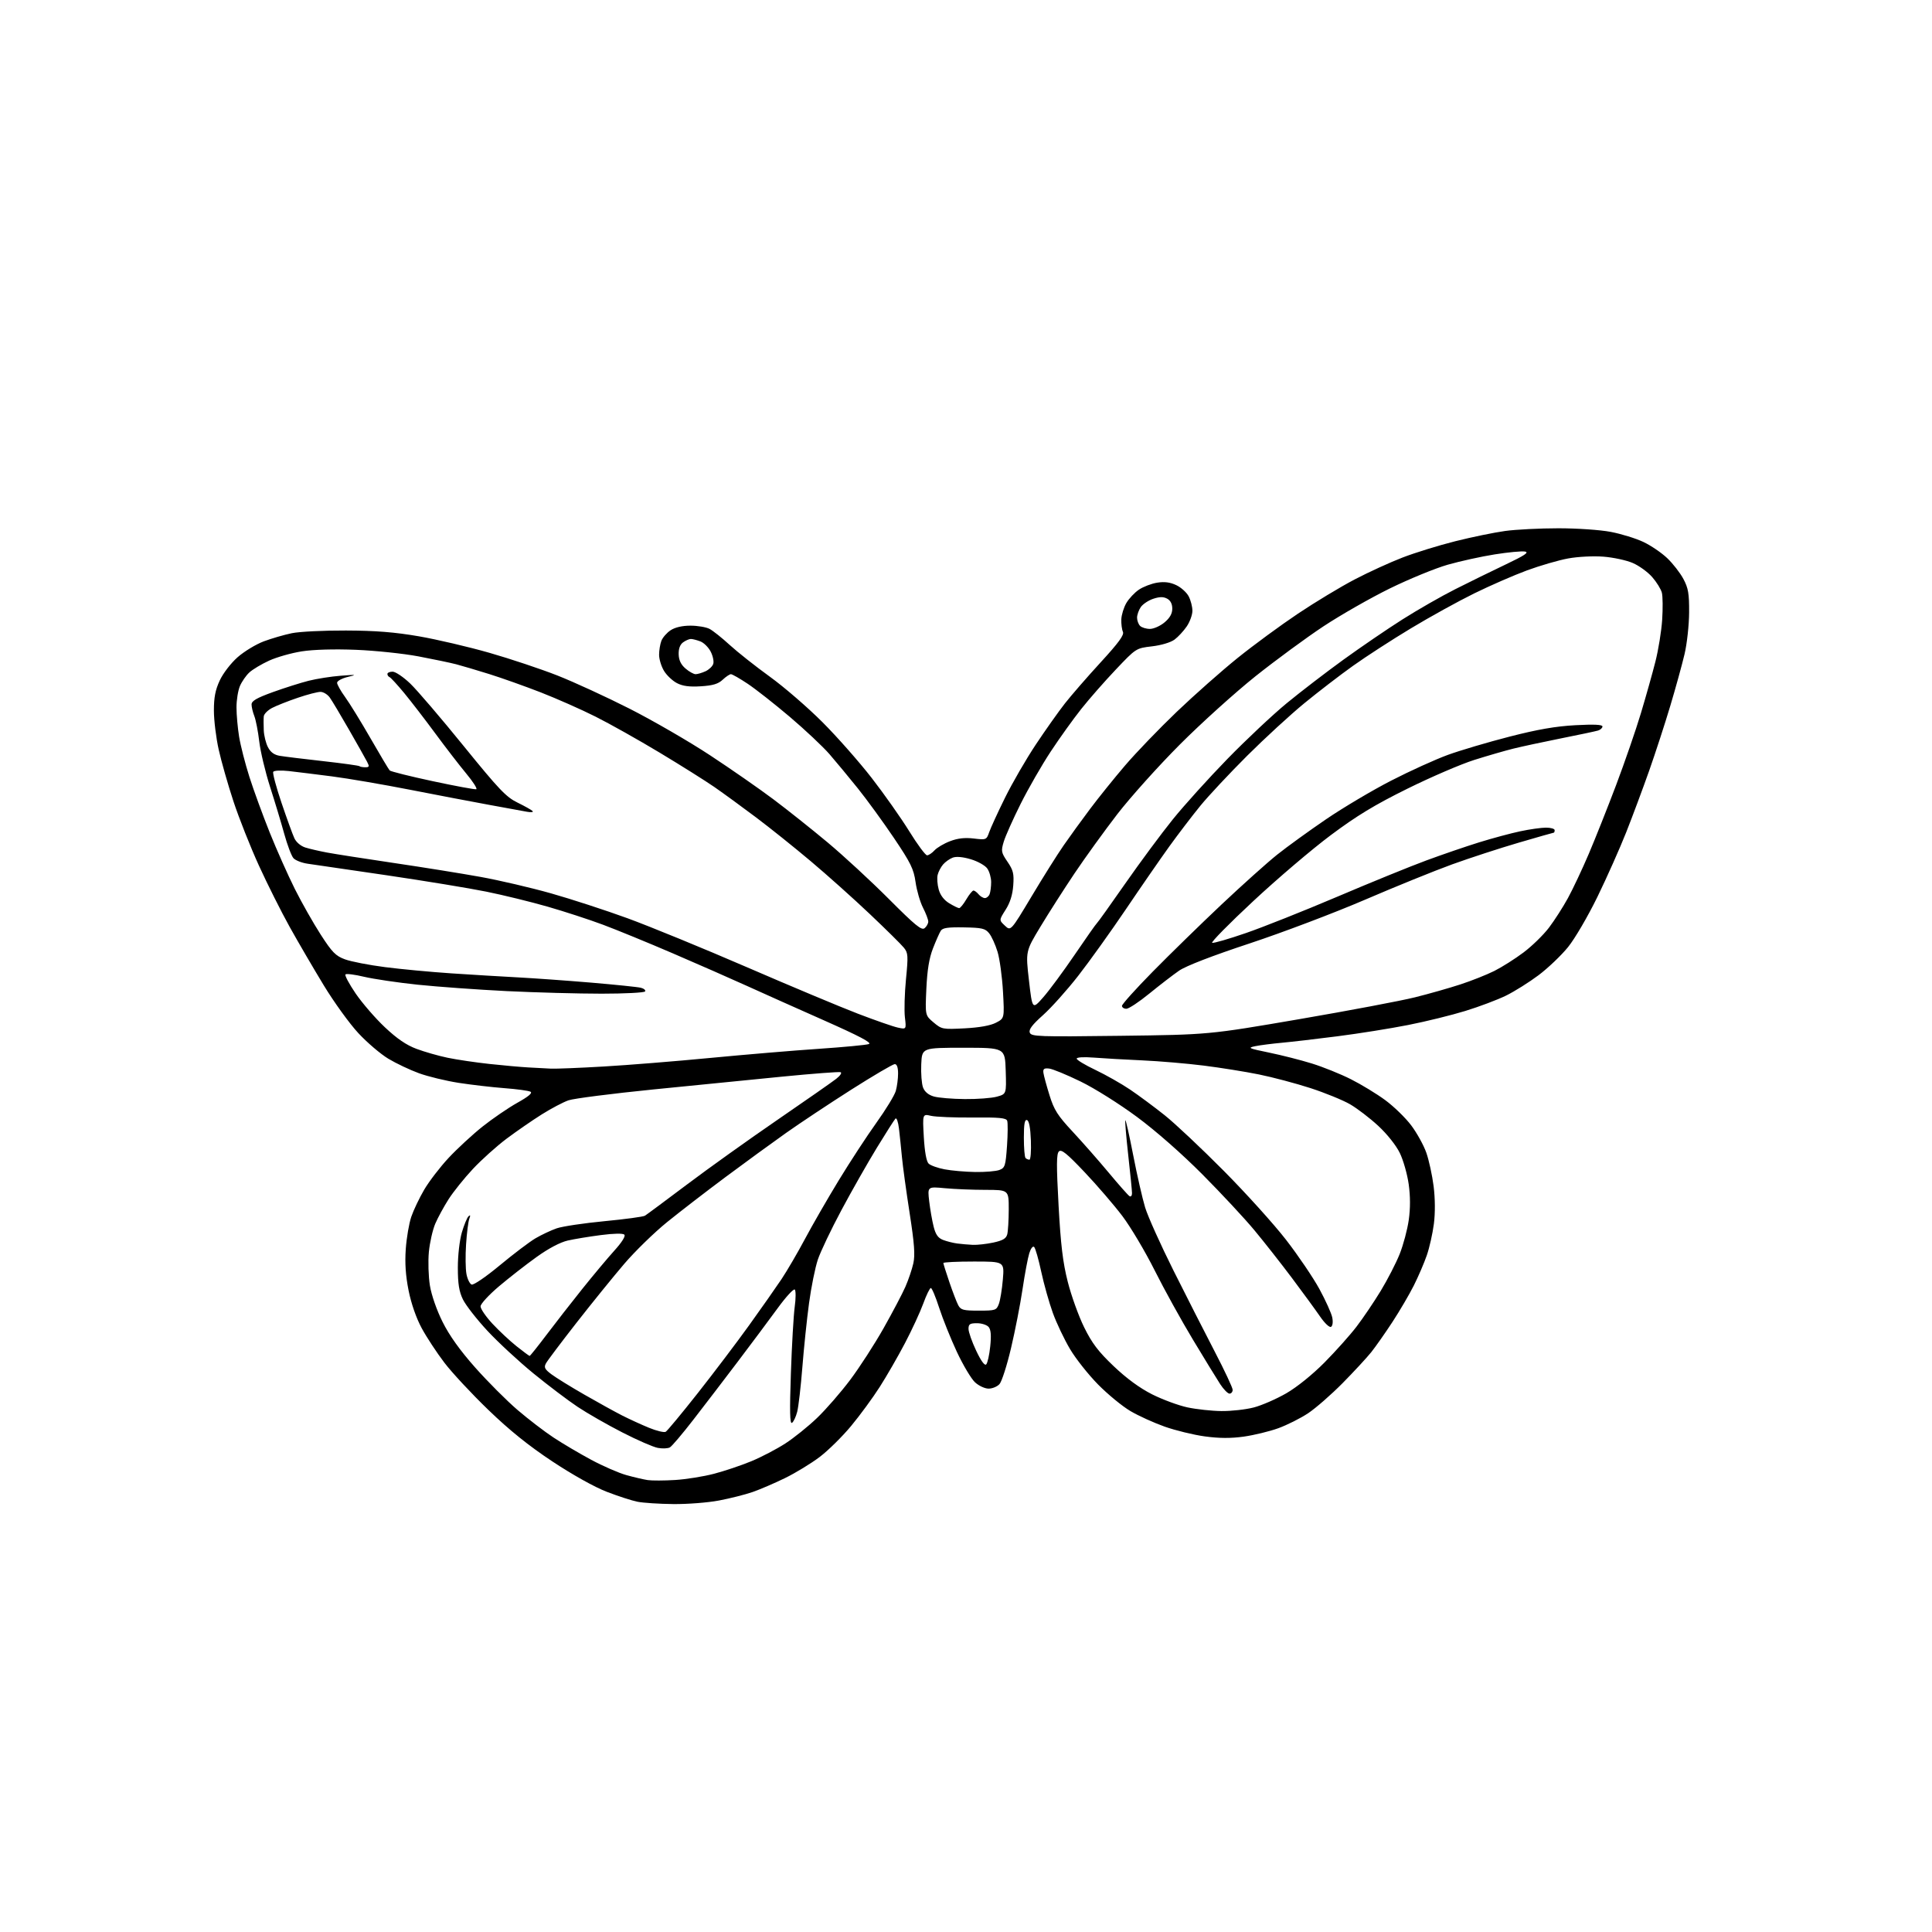 <?xml version="1.0" encoding="UTF-8" standalone="no"?>
<svg 
  version="1.1" 
  xmlns="http://www.w3.org/2000/svg" 
  xmlns:xlink="http://www.w3.org/1999/xlink" 
  xmlns:svg="http://www.w3.org/2000/svg"
  xmlns:rdf="http://www.w3.org/1999/02/22-rdf-syntax-ns#"
  xmlns:cc="http://creativecommons.org/ns#"
  xmlns:dc="http://purl.org/dc/elements/1.1/"
  viewBox="0 0 768 768"
  width="768"
  height="768"
>
<style>svg {background-color: white; }</style>"
<path stroke="none" fill="black" fill-rule="evenodd" d="M267.64,597.89C262.06,597.83 255.67,597.42 253.43,596.97C251.20,596.53 245.70,594.75 241.22,593.02C236.37,591.16 227.61,586.26 219.60,580.96C210.11,574.67 202.59,568.62 194.13,560.46C187.53,554.10 179.66,545.65 176.65,541.69C173.64,537.74 169.59,531.58 167.65,528.00C165.48,523.99 163.48,518.26 162.43,513.04C161.25,507.13 160.90,502.14 161.30,496.51C161.61,492.08 162.60,486.31 163.49,483.69C164.38,481.07 166.69,476.23 168.62,472.93C170.56,469.62 174.92,463.94 178.32,460.29C181.72,456.65 187.77,451.06 191.76,447.87C195.76,444.69 202.00,440.42 205.62,438.39C210.11,435.88 211.79,434.47 210.86,433.97C210.11,433.57 205.45,432.93 200.50,432.56C195.55,432.18 187.37,431.23 182.32,430.45C177.28,429.66 170.19,427.95 166.58,426.64C162.97,425.33 157.49,422.73 154.40,420.88C151.30,419.02 145.92,414.43 142.44,410.68C138.95,406.93 132.77,398.38 128.70,391.68C124.63,384.98 118.54,374.55 115.17,368.50C111.80,362.45 106.29,351.46 102.92,344.08C99.55,336.70 95.00,325.22 92.81,318.58C90.62,311.94 87.98,302.68 86.94,298.00C85.89,293.32 85.04,286.35 85.03,282.50C85.02,277.24 85.60,274.25 87.37,270.46C88.69,267.63 91.79,263.60 94.46,261.25C97.07,258.95 101.75,256.12 104.85,254.95C107.96,253.79 112.97,252.33 116.00,251.71C119.03,251.08 128.70,250.60 137.50,250.64C149.31,250.68 156.90,251.29 166.50,252.94C173.65,254.18 186.28,257.13 194.57,259.51C202.85,261.88 215.00,265.94 221.57,268.52C228.13,271.10 241.06,277.05 250.31,281.74C259.56,286.44 273.93,294.75 282.25,300.23C290.57,305.70 301.90,313.58 307.44,317.74C312.97,321.89 322.68,329.61 329.00,334.89C335.32,340.17 346.26,350.27 353.30,357.33C363.88,367.93 366.35,369.95 367.55,368.96C368.35,368.30 369.00,367.12 369.00,366.34C369.00,365.56 368.06,363.07 366.90,360.81C365.75,358.55 364.42,353.98 363.95,350.65C363.21,345.43 362.03,343.02 355.31,333.05C351.03,326.70 344.59,317.86 341.01,313.40C337.43,308.95 332.35,302.82 329.73,299.79C327.10,296.77 319.99,290.08 313.92,284.93C307.84,279.78 300.32,273.87 297.19,271.79C294.06,269.71 291.08,268.00 290.56,268.00C290.05,268.00 288.57,268.99 287.28,270.20C285.51,271.87 283.39,272.51 278.62,272.81C274.07,273.10 271.42,272.75 269.11,271.56C267.35,270.65 265.03,268.46 263.96,266.70C262.89,264.94 262.01,262.07 262.00,260.32C262.00,258.56 262.41,256.05 262.91,254.74C263.41,253.43 265.07,251.53 266.59,250.53C268.36,249.37 271.22,248.71 274.48,248.71C277.30,248.71 280.70,249.29 282.05,249.99C283.40,250.70 287.01,253.57 290.08,256.39C293.15,259.20 300.33,264.88 306.03,269.00C311.73,273.12 321.14,281.26 326.95,287.08C332.76,292.89 341.56,302.87 346.51,309.25C351.45,315.62 358.17,325.15 361.43,330.42C364.68,335.69 367.88,340.00 368.52,340.00C369.16,340.00 370.49,339.12 371.47,338.04C372.45,336.96 375.22,335.32 377.63,334.40C380.70,333.22 383.52,332.90 387.07,333.32C392.04,333.91 392.15,333.87 393.23,330.78C393.83,329.06 396.66,322.89 399.53,317.07C402.40,311.26 407.89,301.77 411.73,296.00C415.57,290.23 420.78,282.87 423.30,279.65C425.82,276.44 432.21,269.08 437.51,263.31C444.71,255.46 446.95,252.40 446.38,251.16C445.96,250.25 445.68,248.02 445.74,246.21C445.81,244.40 446.71,241.48 447.74,239.71C448.77,237.95 451.02,235.55 452.75,234.39C454.48,233.23 457.74,231.98 460.00,231.62C462.89,231.15 465.15,231.45 467.60,232.61C469.52,233.52 471.74,235.54 472.54,237.09C473.34,238.63 474.00,241.21 474.00,242.80C474.00,244.40 472.99,247.19 471.75,249.01C470.51,250.83 468.32,253.19 466.89,254.25C465.37,255.38 461.62,256.50 457.94,256.93C451.60,257.68 451.60,257.68 443.62,266.09C439.22,270.72 433.02,277.78 429.84,281.79C426.65,285.80 421.17,293.45 417.65,298.79C414.13,304.13 408.77,313.45 405.74,319.51C402.71,325.57 399.68,332.34 399.01,334.57C397.88,338.33 397.99,338.89 400.49,342.56C402.79,345.93 403.12,347.29 402.78,352.00C402.51,355.71 401.52,358.85 399.75,361.63C397.12,365.77 397.12,365.77 399.46,367.96C401.79,370.16 401.79,370.16 410.06,356.35C414.60,348.75 420.35,339.60 422.84,336.02C425.33,332.43 430.06,325.90 433.37,321.50C436.67,317.10 442.90,309.36 447.23,304.30C451.55,299.24 460.80,289.63 467.79,282.94C474.78,276.26 485.68,266.62 492.00,261.53C498.32,256.44 509.11,248.52 515.96,243.94C522.81,239.35 532.94,233.24 538.46,230.36C543.98,227.47 552.57,223.54 557.53,221.63C562.50,219.71 571.95,216.79 578.53,215.14C585.11,213.49 594.02,211.66 598.32,211.07C602.62,210.48 612.15,210.00 619.48,210.00C626.94,210.00 636.14,210.63 640.34,211.44C644.48,212.23 650.29,214.03 653.26,215.43C656.23,216.83 660.50,219.73 662.75,221.88C665.00,224.02 667.89,227.73 669.17,230.13C671.13,233.81 671.49,235.93 671.45,243.50C671.42,248.45 670.61,255.88 669.64,260.00C668.67,264.12 666.13,273.35 663.99,280.50C661.86,287.65 658.06,299.29 655.57,306.37C653.07,313.44 648.96,324.47 646.43,330.87C643.90,337.26 638.76,348.80 635.01,356.50C631.20,364.30 626.02,373.16 623.31,376.50C620.63,379.80 615.37,384.82 611.61,387.65C607.85,390.47 602.00,394.14 598.61,395.80C595.22,397.45 587.96,400.19 582.47,401.87C576.99,403.56 566.75,406.08 559.72,407.46C552.69,408.85 540.09,410.86 531.72,411.93C523.35,413.01 513.34,414.17 509.49,414.52C505.63,414.87 500.91,415.48 498.99,415.87C495.80,416.52 496.26,416.74 504.50,418.43C509.45,419.45 517.10,421.39 521.50,422.76C525.90,424.12 532.88,426.93 537.00,429.01C541.12,431.08 547.28,434.83 550.67,437.33C554.07,439.84 558.70,444.33 560.96,447.33C563.22,450.33 565.93,455.22 566.98,458.21C568.03,461.20 569.34,467.21 569.89,471.57C570.50,476.48 570.54,482.17 569.99,486.50C569.49,490.35 568.23,495.98 567.18,499.00C566.14,502.03 563.81,507.43 562.02,511.00C560.22,514.58 556.40,521.10 553.52,525.50C550.64,529.90 546.85,535.30 545.10,537.50C543.34,539.70 538.22,545.24 533.71,549.81C529.19,554.38 523.03,559.76 520.02,561.77C517.00,563.78 511.66,566.46 508.15,567.74C504.64,569.01 498.45,570.51 494.40,571.08C489.22,571.80 484.64,571.77 478.92,570.99C474.45,570.38 467.28,568.63 462.98,567.11C458.69,565.59 452.55,562.81 449.36,560.92C446.16,559.04 440.39,554.30 436.52,550.38C432.66,546.46 427.63,540.12 425.36,536.29C423.08,532.46 420.00,525.99 418.52,521.91C417.05,517.84 414.97,510.47 413.91,505.54C412.86,500.62 411.59,496.19 411.10,495.70C410.59,495.19 409.77,496.22 409.16,498.16C408.58,500.00 407.37,506.45 406.47,512.50C405.57,518.55 403.51,529.10 401.89,535.94C400.28,542.79 398.22,549.20 397.32,550.19C396.43,551.19 394.48,552.00 392.99,552.00C391.49,552.00 389.08,550.88 387.56,549.47C386.07,548.08 382.83,542.64 380.37,537.39C377.92,532.13 374.76,524.27 373.35,519.92C371.95,515.56 370.45,512.00 370.03,512.00C369.61,512.00 368.25,514.78 367.02,518.17C365.78,521.57 362.50,528.66 359.74,533.92C356.98,539.19 352.47,547.01 349.72,551.31C346.98,555.61 341.87,562.58 338.36,566.81C334.86,571.04 329.22,576.60 325.83,579.17C322.44,581.74 316.25,585.51 312.08,587.55C307.91,589.59 302.09,592.09 299.15,593.11C296.21,594.13 290.20,595.64 285.79,596.48C281.38,597.32 273.22,597.95 267.64,597.89zM268.36,588.32C272.68,588.06 279.66,586.94 283.86,585.84C288.06,584.74 294.75,582.49 298.72,580.84C302.69,579.19 308.74,576.03 312.17,573.81C315.59,571.60 321.28,567.03 324.80,563.65C328.33,560.27 334.26,553.45 337.98,548.50C341.69,543.55 347.66,534.33 351.23,528.00C354.80,521.67 358.71,514.26 359.91,511.51C361.11,508.77 362.53,504.59 363.06,502.22C363.81,498.89 363.48,494.38 361.59,482.21C360.25,473.57 358.87,463.57 358.54,460.00C358.21,456.43 357.67,451.32 357.36,448.66C357.04,445.99 356.42,444.19 355.96,444.66C355.51,445.12 352.16,450.37 348.52,456.33C344.89,462.28 338.56,473.40 334.48,481.05C330.39,488.69 326.17,497.54 325.10,500.72C324.04,503.90 322.46,511.68 321.61,518.00C320.75,524.33 319.55,535.80 318.95,543.50C318.34,551.20 317.42,559.17 316.90,561.21C316.37,563.25 315.44,565.23 314.81,565.61C313.98,566.13 313.87,560.99 314.39,545.91C314.77,534.68 315.46,522.80 315.91,519.50C316.37,516.20 316.38,513.11 315.95,512.63C315.51,512.15 312.41,515.52 309.06,520.13C305.70,524.73 298.58,534.28 293.23,541.34C287.88,548.41 279.96,558.76 275.63,564.34C271.31,569.93 267.11,574.88 266.30,575.35C265.49,575.81 263.33,575.91 261.49,575.56C259.65,575.22 253.30,572.45 247.38,569.41C241.45,566.38 233.47,561.81 229.64,559.26C225.82,556.72 217.90,550.73 212.06,545.96C206.22,541.19 197.98,533.56 193.74,529.00C189.50,524.44 185.13,518.83 184.02,516.54C182.48,513.36 182.00,510.35 182.00,503.87C182.00,499.03 182.69,493.02 183.59,489.93C184.47,486.94 185.66,484.05 186.24,483.50C186.97,482.81 187.07,483.11 186.55,484.50C186.14,485.60 185.56,490.16 185.27,494.63C184.97,499.10 185.04,504.41 185.42,506.43C185.80,508.45 186.72,510.34 187.48,510.63C188.24,510.92 193.14,507.58 198.67,502.99C204.08,498.50 210.45,493.67 212.84,492.26C215.23,490.86 219.04,489.06 221.30,488.28C223.57,487.50 232.11,486.22 240.29,485.44C248.46,484.66 255.70,483.68 256.38,483.26C257.06,482.84 264.56,477.27 273.06,470.88C281.55,464.48 297.73,452.92 309.00,445.19C320.27,437.46 330.80,430.11 332.40,428.86C334.01,427.61 334.78,426.43 334.13,426.21C333.49,426.00 323.19,426.78 311.24,427.95C299.28,429.12 276.07,431.42 259.65,433.08C243.23,434.73 228.09,436.67 225.99,437.39C223.90,438.11 219.11,440.64 215.35,443.00C211.58,445.37 205.29,449.72 201.36,452.66C197.43,455.61 191.42,461.01 187.99,464.67C184.57,468.32 180.23,473.73 178.34,476.68C176.45,479.63 174.06,484.03 173.02,486.45C171.99,488.87 170.84,493.92 170.48,497.67C170.13,501.43 170.31,507.43 170.89,511.00C171.51,514.82 173.59,520.80 175.94,525.50C178.62,530.88 182.86,536.81 188.90,543.62C193.83,549.18 201.38,556.75 205.68,560.44C209.98,564.12 216.44,569.08 220.03,571.44C223.62,573.81 230.37,577.80 235.03,580.30C239.69,582.80 245.97,585.54 249.00,586.38C252.03,587.22 255.85,588.11 257.50,588.36C259.15,588.60 264.04,588.59 268.36,588.32zM264.63,569.16C265.25,568.80 270.96,561.92 277.31,553.87C283.66,545.82 292.86,533.67 297.75,526.87C302.64,520.07 308.44,511.80 310.65,508.50C312.85,505.20 317.06,498.00 319.99,492.50C322.92,487.00 328.96,476.52 333.41,469.21C337.86,461.90 344.58,451.62 348.34,446.37C352.11,441.12 355.60,435.40 356.09,433.67C356.59,431.93 357.00,428.82 357.00,426.76C357.00,424.32 356.54,423.00 355.68,423.00C354.96,423.00 347.20,427.56 338.43,433.13C329.67,438.71 318.00,446.45 312.50,450.34C307.00,454.23 296.20,462.10 288.50,467.83C280.80,473.57 270.31,481.65 265.20,485.79C260.08,489.94 252.40,497.42 248.13,502.42C243.86,507.41 235.34,517.93 229.20,525.78C223.06,533.64 217.57,540.93 217.01,541.98C216.16,543.56 216.54,544.31 219.24,546.33C221.03,547.67 226.91,551.30 232.30,554.39C237.69,557.49 244.44,561.21 247.30,562.67C250.16,564.12 254.97,566.33 258.00,567.57C261.02,568.81 264.01,569.52 264.63,569.16zM485.54,560.92C489.41,560.96 495.19,560.32 498.39,559.49C501.58,558.66 507.41,556.11 511.35,553.84C515.60,551.38 521.75,546.41 526.52,541.60C530.93,537.14 536.66,530.74 539.24,527.36C541.83,523.98 546.16,517.58 548.86,513.14C551.56,508.69 554.95,502.11 556.39,498.50C557.83,494.89 559.46,488.80 560.00,484.97C560.66,480.32 560.65,475.58 559.98,470.75C559.42,466.76 557.83,461.17 556.44,458.32C554.97,455.30 551.41,450.82 547.87,447.54C544.54,444.46 539.50,440.60 536.66,438.96C533.82,437.32 526.76,434.44 520.96,432.55C515.16,430.67 505.94,428.22 500.46,427.11C494.98,426.00 485.10,424.42 478.50,423.59C471.90,422.76 460.88,421.82 454.00,421.51C447.12,421.20 438.46,420.71 434.75,420.41C430.78,420.10 428.00,420.27 428.00,420.83C428.00,421.35 431.35,423.37 435.44,425.31C439.53,427.26 445.72,430.76 449.19,433.10C452.66,435.44 458.88,440.05 463.00,443.34C467.12,446.63 477.70,456.58 486.50,465.46C495.30,474.33 506.43,486.65 511.22,492.84C516.02,499.03 521.98,507.83 524.47,512.38C526.95,516.94 529.26,522.04 529.59,523.72C529.95,525.48 529.75,527.04 529.12,527.43C528.50,527.81 526.62,526.05 524.76,523.35C522.97,520.74 517.94,513.86 513.59,508.05C509.24,502.25 502.50,493.68 498.61,489.00C494.73,484.32 485.46,474.38 478.02,466.89C469.84,458.66 459.57,449.63 452.00,444.02C444.95,438.80 435.14,432.63 429.50,429.89C424.00,427.21 418.38,424.90 417.00,424.76C415.01,424.55 414.56,424.91 414.78,426.50C414.93,427.60 416.02,431.60 417.20,435.39C419.01,441.23 420.42,443.44 426.43,449.89C430.33,454.08 436.78,461.41 440.76,466.19C444.74,470.97 448.45,475.16 449.00,475.50C449.55,475.84 450.00,475.30 449.99,474.31C449.99,473.31 449.31,466.47 448.48,459.09C447.66,451.72 447.15,445.52 447.34,445.32C447.54,445.13 448.95,451.39 450.47,459.23C451.99,467.08 454.13,476.43 455.21,480.00C456.30,483.57 461.36,494.82 466.45,505.00C471.54,515.17 478.92,529.68 482.85,537.23C486.78,544.78 490.00,551.64 490.00,552.48C490.00,553.31 489.44,553.99 488.75,553.99C488.06,553.98 486.40,552.29 485.06,550.24C483.71,548.18 478.84,540.22 474.22,532.55C469.60,524.88 462.74,512.47 458.98,504.96C455.22,497.46 449.45,487.76 446.17,483.41C442.88,479.06 436.14,471.23 431.19,466.00C424.09,458.51 421.93,456.75 420.94,457.70C419.95,458.66 419.92,463.11 420.80,479.20C421.66,494.84 422.49,501.79 424.44,509.50C425.83,515.00 428.76,523.14 430.95,527.59C434.09,533.97 436.57,537.23 442.72,543.09C447.86,547.98 453.05,551.78 458.00,554.28C462.12,556.35 468.43,558.68 472.00,559.45C475.57,560.21 481.67,560.88 485.54,560.92zM392.03,542.37C392.56,541.84 393.28,538.63 393.63,535.23C394.09,530.88 393.90,528.59 393.02,527.52C392.32,526.68 390.24,526.00 388.38,526.00C385.54,526.00 385.00,526.36 385.00,528.25C385.00,529.49 386.37,533.39 388.04,536.91C389.97,541.01 391.42,542.98 392.03,542.37zM210.54,539.00C210.75,539.00 213.71,535.29 217.14,530.75C220.56,526.21 226.96,518.00 231.36,512.50C235.76,507.00 241.56,500.07 244.24,497.11C247.22,493.81 248.76,491.36 248.19,490.79C247.63,490.23 244.01,490.29 238.88,490.96C234.27,491.55 228.34,492.53 225.70,493.13C222.69,493.82 218.07,496.25 213.30,499.68C209.12,502.67 202.41,507.91 198.38,511.31C194.35,514.72 191.04,518.31 191.03,519.29C191.01,520.28 193.14,523.38 195.75,526.19C198.36,529.00 202.68,533.03 205.34,535.15C208.00,537.27 210.34,539.00 210.54,539.00zM389.06,521.00C395.69,521.00 396.10,520.86 397.05,518.37C397.60,516.93 398.32,512.54 398.65,508.61C399.25,501.48 399.25,501.48 387.13,501.48C380.46,501.48 375.00,501.74 375.00,502.07C375.00,502.39 376.08,505.82 377.40,509.70C378.72,513.58 380.31,517.71 380.93,518.87C381.93,520.73 382.96,521.00 389.06,521.00zM386.70,494.85C388.46,494.93 392.13,494.52 394.85,493.94C398.61,493.13 399.94,492.35 400.39,490.69C400.71,489.48 400.98,485.01 400.99,480.75C401.00,473.00 401.00,473.00 391.75,472.99C386.66,472.99 379.39,472.69 375.59,472.33C368.69,471.68 368.69,471.68 369.37,477.51C369.75,480.72 370.54,485.26 371.13,487.59C371.92,490.74 372.88,492.11 374.85,492.88C376.31,493.45 378.85,494.09 380.50,494.31C382.15,494.52 384.94,494.77 386.70,494.85zM387.68,465.89C391.64,465.95 395.95,465.59 397.28,465.08C399.50,464.24 399.74,463.47 400.30,455.55C400.63,450.80 400.66,446.29 400.37,445.51C399.94,444.39 397.15,444.13 386.66,444.23C379.42,444.29 371.97,443.99 370.10,443.56C366.71,442.78 366.71,442.78 367.23,451.98C367.57,457.84 368.26,461.68 369.13,462.54C369.88,463.28 372.75,464.31 375.50,464.83C378.25,465.35 383.73,465.83 387.68,465.89zM409.21,461.00C409.69,461.00 409.95,457.55 409.79,453.33C409.60,448.30 409.07,445.52 408.25,445.25C407.33,444.94 407.00,446.76 407.00,452.25C407.00,456.33 407.30,459.97 407.67,460.33C408.03,460.70 408.73,461.00 409.21,461.00zM383.50,436.90C388.45,436.95 394.20,436.52 396.29,435.94C400.07,434.89 400.07,434.89 399.79,425.69C399.50,416.50 399.50,416.50 383.00,416.50C366.50,416.50 366.50,416.50 366.21,423.08C366.05,426.69 366.37,430.84 366.92,432.29C367.57,434.01 369.06,435.25 371.21,435.87C373.02,436.39 378.55,436.86 383.50,436.90zM219.00,424.80C220.93,424.89 230.32,424.52 239.89,423.96C249.45,423.41 268.58,421.87 282.39,420.54C296.20,419.22 315.60,417.58 325.50,416.92C335.40,416.25 344.35,415.40 345.38,415.03C346.74,414.55 341.70,411.89 327.38,405.54C316.45,400.70 302.55,394.48 296.50,391.73C290.45,388.98 277.40,383.25 267.50,378.99C257.60,374.73 245.08,369.60 239.67,367.58C234.27,365.56 224.39,362.34 217.72,360.42C211.05,358.50 200.06,355.81 193.30,354.44C186.54,353.07 168.75,350.15 153.76,347.94C138.77,345.74 124.60,343.67 122.29,343.34C119.97,343.01 117.43,342.01 116.64,341.12C115.85,340.23 114.22,335.90 113.00,331.50C111.79,327.10 109.25,318.67 107.35,312.76C105.46,306.85 103.52,298.75 103.06,294.76C102.59,290.77 101.71,286.23 101.11,284.68C100.50,283.14 100.00,281.04 100.00,280.03C100.00,278.63 102.01,277.46 108.42,275.14C113.05,273.47 119.46,271.43 122.67,270.62C125.88,269.81 131.65,268.90 135.50,268.61C141.74,268.13 142.04,268.18 138.25,269.09C135.91,269.66 134.00,270.70 134.00,271.41C134.00,272.12 135.44,274.68 137.20,277.10C138.96,279.52 143.50,286.90 147.29,293.50C151.08,300.10 154.51,305.84 154.91,306.26C155.30,306.68 163.00,308.60 172.01,310.53C181.02,312.46 188.81,313.90 189.32,313.73C189.84,313.55 188.03,310.73 185.31,307.46C182.59,304.18 177.05,297.00 173.00,291.50C168.95,286.00 163.40,278.80 160.68,275.50C157.95,272.20 155.33,269.35 154.86,269.17C154.39,268.98 154.00,268.42 154.00,267.92C154.00,267.41 154.93,267.00 156.07,267.00C157.22,267.00 160.38,269.14 163.10,271.75C165.82,274.36 175.35,285.50 184.27,296.50C198.35,313.85 201.19,316.84 205.71,319.04C208.57,320.44 211.27,321.95 211.71,322.41C212.14,322.86 211.15,322.99 209.50,322.69C207.85,322.39 201.10,321.16 194.50,319.95C187.90,318.74 173.72,316.04 163.00,313.94C152.28,311.84 138.32,309.45 132.00,308.63C125.67,307.82 117.96,306.86 114.85,306.51C111.69,306.16 108.94,306.29 108.62,306.81C108.30,307.32 109.78,312.86 111.90,319.12C114.02,325.38 116.32,331.72 117.02,333.22C117.77,334.82 119.57,336.34 121.40,336.91C123.10,337.44 126.97,338.33 130.00,338.90C133.03,339.47 144.95,341.33 156.50,343.04C168.05,344.74 183.57,347.24 191.00,348.58C198.43,349.92 211.03,352.86 219.00,355.11C226.97,357.36 240.70,361.83 249.50,365.04C258.30,368.26 279.68,377.02 297.00,384.52C314.32,392.02 334.12,400.31 341.00,402.95C347.88,405.59 355.03,408.08 356.89,408.48C360.29,409.22 360.29,409.22 359.71,404.36C359.40,401.69 359.59,394.89 360.14,389.25C361.06,379.93 360.98,378.80 359.32,376.74C358.32,375.49 352.23,369.47 345.78,363.36C339.34,357.25 328.76,347.79 322.28,342.34C315.80,336.88 306.00,329.03 300.50,324.90C295.00,320.76 287.57,315.35 284.00,312.87C280.43,310.40 270.63,304.24 262.23,299.19C253.84,294.14 242.36,287.69 236.73,284.87C231.10,282.04 221.32,277.72 215.00,275.25C208.68,272.79 199.45,269.51 194.50,267.96C189.55,266.42 183.63,264.66 181.34,264.06C179.05,263.46 172.30,262.05 166.34,260.92C160.38,259.80 149.20,258.62 141.50,258.31C132.88,257.97 124.62,258.20 120.00,258.92C115.88,259.56 110.03,261.22 107.00,262.60C103.98,263.98 100.43,266.10 99.12,267.31C97.81,268.51 96.13,270.95 95.37,272.72C94.62,274.49 94.00,278.31 94.01,281.22C94.01,284.12 94.48,289.36 95.05,292.86C95.62,296.36 97.46,303.56 99.15,308.86C100.84,314.16 104.48,324.12 107.24,331.00C110.00,337.88 114.48,347.93 117.19,353.35C119.90,358.77 124.53,366.93 127.46,371.48C132.04,378.58 133.42,379.99 137.15,381.36C139.54,382.24 146.68,383.63 153.00,384.44C159.32,385.26 171.25,386.38 179.50,386.93C187.75,387.48 199.68,388.20 206.00,388.53C212.32,388.87 225.38,389.80 235.00,390.61C244.62,391.43 253.51,392.34 254.74,392.65C255.98,392.96 256.74,393.62 256.43,394.11C256.13,394.60 248.35,395.00 239.14,395.00C229.94,395.00 212.98,394.54 201.45,393.98C189.93,393.41 173.97,392.26 166.00,391.43C158.03,390.59 148.46,389.17 144.75,388.29C141.03,387.40 137.69,386.97 137.33,387.34C136.96,387.71 138.79,391.13 141.39,394.95C144.00,398.76 149.21,404.79 152.97,408.33C157.78,412.87 161.52,415.43 165.57,416.94C168.75,418.13 174.30,419.72 177.92,420.47C181.54,421.23 189.00,422.33 194.50,422.93C200.00,423.53 206.97,424.15 210.00,424.32C213.03,424.49 217.07,424.71 219.00,424.80zM445.26,411.75C480.50,411.31 480.50,411.31 516.50,405.13C536.30,401.73 557.00,397.82 562.50,396.44C568.00,395.07 576.10,392.77 580.50,391.33C584.90,389.90 590.98,387.48 594.01,385.97C597.04,384.45 602.26,381.15 605.62,378.62C608.98,376.10 613.53,371.66 615.73,368.77C617.93,365.87 621.33,360.57 623.28,357.00C625.23,353.43 628.95,345.55 631.53,339.50C634.11,333.45 639.03,321.07 642.46,312.00C645.88,302.93 650.31,290.10 652.29,283.50C654.27,276.90 656.87,267.68 658.05,263.00C659.24,258.32 660.45,250.83 660.74,246.35C661.03,241.87 660.98,237.04 660.62,235.62C660.26,234.20 658.53,231.40 656.77,229.39C655.01,227.38 651.53,224.86 649.03,223.79C646.54,222.71 641.29,221.58 637.37,221.28C633.35,220.97 627.24,221.28 623.37,221.99C619.59,222.68 612.23,224.82 607.00,226.74C601.77,228.67 592.33,232.79 586.00,235.90C579.67,239.01 568.35,245.26 560.84,249.79C553.33,254.31 542.98,261.01 537.84,264.68C532.70,268.34 524.00,275.03 518.50,279.54C513.00,284.05 502.77,293.45 495.76,300.43C488.76,307.42 480.38,316.36 477.16,320.31C473.93,324.27 468.37,331.55 464.80,336.50C461.24,341.45 453.46,352.70 447.52,361.50C441.57,370.30 433.07,382.17 428.62,387.88C424.17,393.59 417.86,400.63 414.61,403.53C410.31,407.37 408.88,409.25 409.36,410.49C409.96,412.06 412.76,412.16 445.26,411.75zM383.48,408.78C389.32,408.47 393.71,407.69 395.90,406.55C399.29,404.80 399.29,404.80 398.70,394.15C398.37,388.29 397.40,381.18 396.54,378.35C395.68,375.52 394.18,372.21 393.20,371.00C391.64,369.07 390.36,368.77 383.17,368.65C376.82,368.53 374.71,368.84 373.97,370.00C373.44,370.82 372.05,373.98 370.87,377.00C369.35,380.90 368.59,385.58 368.24,393.06C367.76,403.62 367.76,403.62 371.10,406.43C374.35,409.16 374.72,409.23 383.48,408.78zM414.71,396.43C417.10,393.72 422.73,386.10 427.22,379.50C431.71,372.90 435.67,367.27 436.02,367.00C436.38,366.73 441.46,359.61 447.33,351.19C453.20,342.77 461.70,331.30 466.23,325.69C470.75,320.09 480.54,309.25 487.98,301.62C495.42,293.99 506.00,284.05 511.50,279.53C517.00,275.01 527.12,267.24 534.00,262.26C540.88,257.28 551.45,250.06 557.50,246.23C563.55,242.39 573.00,236.98 578.50,234.21C584.00,231.43 593.00,227.02 598.50,224.40C606.15,220.76 607.96,219.55 606.18,219.25C604.90,219.02 599.50,219.53 594.18,220.38C588.86,221.22 580.45,223.07 575.50,224.48C570.55,225.90 560.20,230.14 552.50,233.91C544.80,237.69 532.92,244.47 526.09,248.98C519.27,253.49 507.12,262.42 499.09,268.81C491.07,275.21 477.52,287.43 469.00,295.97C460.48,304.51 449.28,316.99 444.11,323.69C438.95,330.40 431.30,340.99 427.11,347.23C422.93,353.47 416.84,362.98 413.60,368.36C407.69,378.14 407.69,378.14 409.03,389.75C410.37,401.37 410.37,401.37 414.71,396.43zM447.75,401.00C446.79,401.00 446.00,400.48 446.00,399.84C446.00,399.20 451.51,393.08 458.25,386.23C464.99,379.38 477.26,367.40 485.52,359.61C493.79,351.82 503.76,342.88 507.68,339.75C511.60,336.62 520.37,330.28 527.16,325.65C533.95,321.03 545.59,314.12 553.04,310.30C560.48,306.47 570.61,301.88 575.54,300.08C580.47,298.29 591.48,295.03 600.00,292.84C611.25,289.95 618.44,288.70 626.25,288.28C633.65,287.88 637.00,288.04 637.00,288.78C637.00,289.38 636.21,290.10 635.25,290.40C634.29,290.69 627.65,292.10 620.50,293.52C613.35,294.95 604.80,296.79 601.50,297.61C598.20,298.43 591.23,300.45 586.00,302.10C580.77,303.75 568.85,308.88 559.50,313.50C546.46,319.95 539.37,324.25 529.04,331.96C521.63,337.48 507.75,349.30 498.18,358.22C488.61,367.13 481.27,374.59 481.86,374.79C482.46,374.99 488.47,373.25 495.22,370.92C501.97,368.60 518.30,362.11 531.51,356.49C544.71,350.87 560.68,344.36 567.01,342.03C573.33,339.70 582.77,336.46 588.00,334.84C593.23,333.22 600.57,331.24 604.32,330.45C608.06,329.65 612.68,329.00 614.57,329.00C616.45,329.00 618.00,329.45 618.00,330.00C618.00,330.55 617.84,331.00 617.65,331.00C617.46,331.00 611.17,332.79 603.69,334.98C596.20,337.17 584.32,341.05 577.28,343.59C570.25,346.14 554.60,352.49 542.50,357.70C530.40,362.90 509.83,370.69 496.79,375.01C481.87,379.94 471.47,383.96 468.73,385.84C466.34,387.49 461.04,391.57 456.94,394.91C452.85,398.26 448.71,401.00 447.75,401.00zM381.28,361.00C381.71,361.00 383.00,359.43 384.13,357.50C385.27,355.57 386.55,354.00 386.98,354.00C387.40,354.00 388.32,354.68 389.00,355.50C389.68,356.32 390.82,357.00 391.52,357.00C392.21,357.00 393.06,356.29 393.39,355.42C393.73,354.55 394.00,352.40 394.00,350.64C394.00,348.88 393.31,346.46 392.46,345.25C391.62,344.04 388.67,342.39 385.92,341.57C382.74,340.62 380.11,340.39 378.71,340.93C377.49,341.39 375.78,342.61 374.89,343.64C374.01,344.66 373.03,346.52 372.73,347.77C372.42,349.03 372.61,351.64 373.15,353.58C373.78,355.86 375.25,357.79 377.31,359.05C379.07,360.12 380.85,360.99 381.28,361.00zM145.20,305.00C146.82,305.00 146.91,304.70 145.89,302.75C145.25,301.51 142.01,295.77 138.70,290.00C135.39,284.23 131.97,278.50 131.09,277.28C130.22,276.06 128.57,275.05 127.43,275.03C126.28,275.01 122.21,276.07 118.37,277.38C114.53,278.68 109.95,280.49 108.19,281.40C106.44,282.31 104.93,283.83 104.85,284.78C104.76,285.72 104.76,288.21 104.85,290.31C104.94,292.40 105.68,295.42 106.51,297.01C107.55,299.03 108.99,300.08 111.25,300.46C113.04,300.76 120.79,301.71 128.49,302.57C136.18,303.43 142.66,304.33 142.90,304.57C143.14,304.81 144.17,305.00 145.20,305.00zM276.51,268.00C277.28,268.00 279.04,267.48 280.43,266.85C281.82,266.21 283.22,264.89 283.53,263.90C283.85,262.91 283.38,260.71 282.50,259.01C281.62,257.31 279.77,255.48 278.39,254.96C277.00,254.43 275.31,254.00 274.63,254.00C273.94,254.00 272.55,254.61 271.53,255.35C270.32,256.24 269.72,257.87 269.78,260.10C269.85,262.45 270.69,264.20 272.50,265.75C273.93,266.99 275.74,268.00 276.51,268.00zM457.12,250.00C458.62,250.00 461.23,248.83 462.92,247.41C465.05,245.63 466.00,243.93 466.00,241.95C466.00,240.07 465.29,238.69 463.95,237.97C462.46,237.17 460.97,237.19 458.45,238.02C456.56,238.64 454.33,240.12 453.50,241.30C452.68,242.48 452.00,244.38 452.00,245.52C452.00,246.67 452.54,248.14 453.20,248.80C453.86,249.46 455.63,250.00 457.12,250.00z" />

</svg>